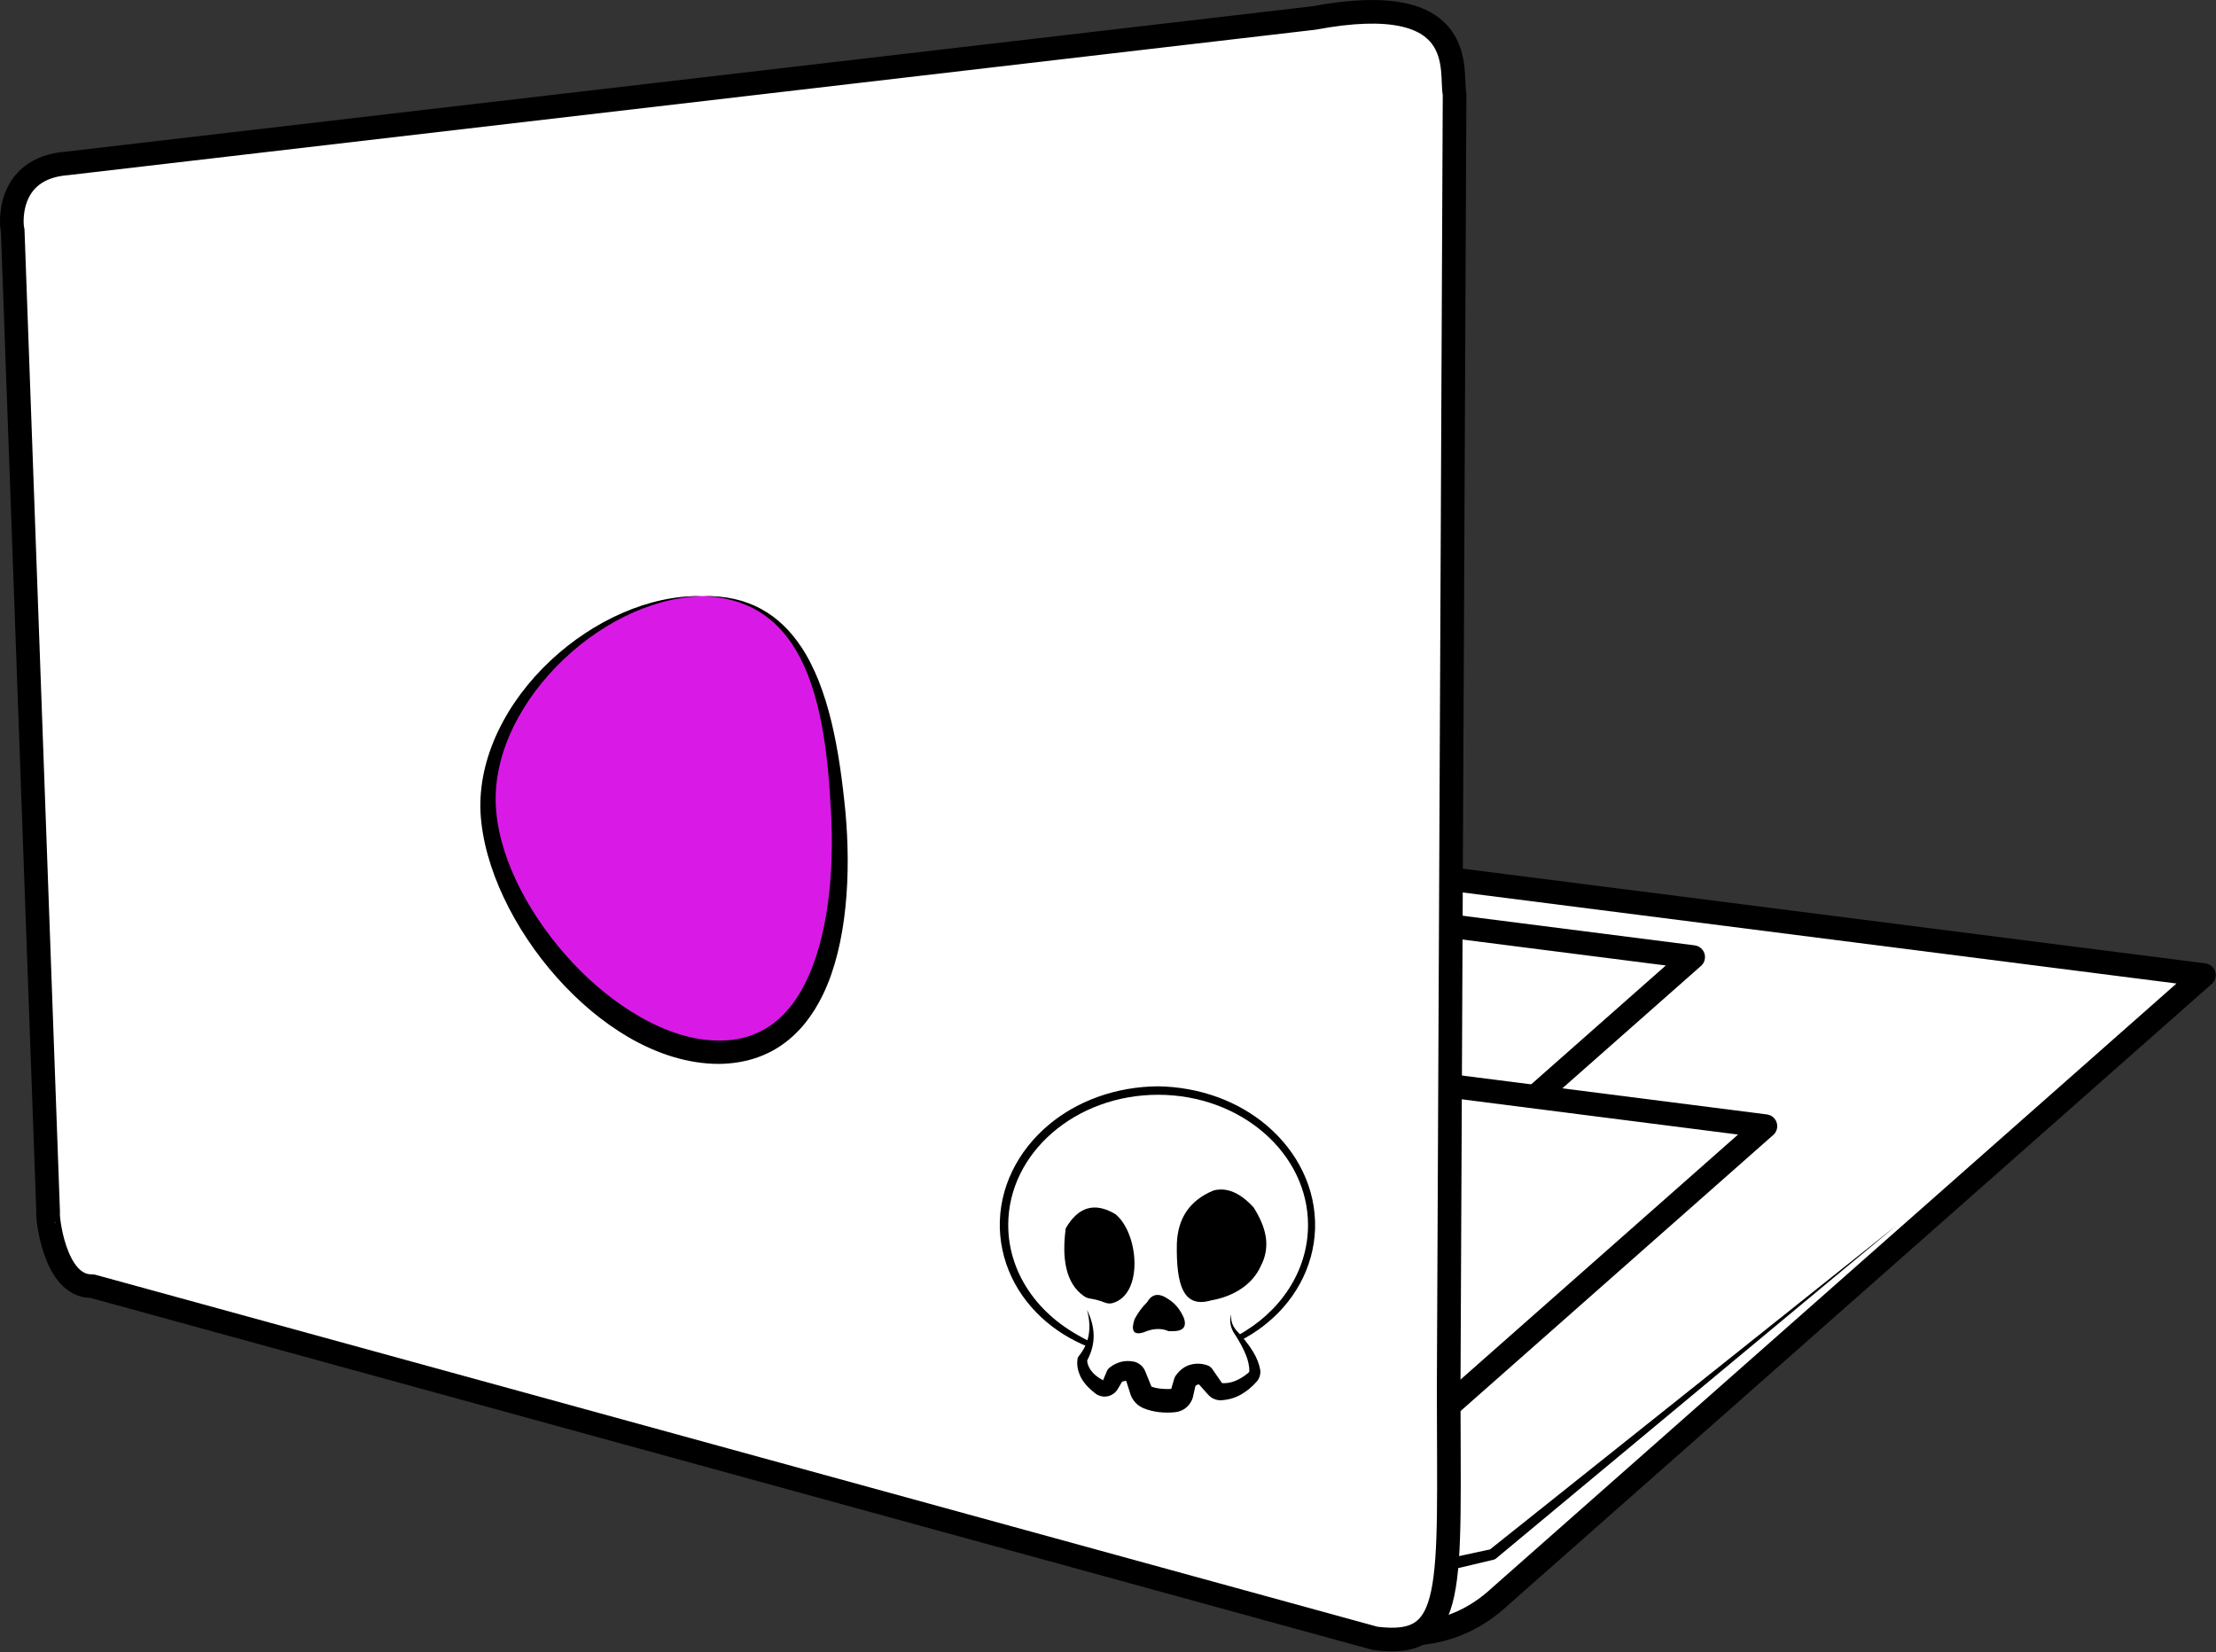 <?xml version="1.0" encoding="UTF-8" standalone="no"?>
<!DOCTYPE svg PUBLIC "-//W3C//DTD SVG 1.1//EN" "http://www.w3.org/Graphics/SVG/1.1/DTD/svg11.dtd">
<svg width="100%" height="100%" viewBox="0 0 1875 1398" version="1.1" xmlns="http://www.w3.org/2000/svg" xmlns:xlink="http://www.w3.org/1999/xlink" xml:space="preserve" xmlns:serif="http://www.serif.com/" style="fill-rule:evenodd;clip-rule:evenodd;stroke-linecap:round;stroke-linejoin:round;stroke-miterlimit:1.5;">
    <rect x="0" y="0" width="1875" height="1398" fill="#333333" stroke="none"/>
    <g transform="matrix(1,0,0,1,-8901.25,-366.552)">
        <path d="M10102.4,1748.72C10128.6,1746.16 10151,1735.57 10170,1718L10766,1191.72L10132,1110.84" style="fill:white;stroke:black;stroke-width:20px;"/>
        <g transform="matrix(0.665,0,0,0.665,3174.49,383.971)">
            <path d="M10102.4,1748.72C10128.6,1746.16 10151,1735.57 10170,1718L10766,1191.72L10132,1110.84" style="fill:white;stroke:black;stroke-width:30.05px;"/>
        </g>
        <path d="M10126.4,1695.64C10123.7,1696.25 10121,1694.56 10120.4,1691.87C10119.8,1689.17 10121.5,1686.49 10124.2,1685.88L10162,1677.74L10506,1403.47L10166.9,1685.56C10166.3,1686 10165.7,1686.32 10165,1686.47L10126.4,1695.64Z"/>
        <g transform="matrix(0.665,0,0,0.665,3235.61,527.053)">
            <path d="M10102.4,1748.72C10128.6,1746.16 10151,1735.57 10170,1718L10766,1191.72L10132,1110.84" style="fill:white;stroke:black;stroke-width:30.05px;"/>
        </g>
        <path d="M10132,446.045C10128,428.365 10146.4,356.795 10012.8,381.795L8958.25,504.795C8904.57,508.795 8911,559.882 8912,561.562L8942,1392.75C8941,1393.43 8946.57,1455.94 8979.25,1454.94L10064.8,1753C10134.4,1762 10127,1712.43 10127,1541.75L10132,446.045Z" style="fill:white;stroke:black;stroke-width:20px;"/>
        <g transform="matrix(-1,-0.001,0.001,-1,19760.5,2819.21)">
            <path d="M9881.16,1293C9915.05,1291.7 9946.26,1302.04 9969.92,1319.86C9996.74,1340.06 10013.6,1369.85 10014.7,1403.25C10015.6,1437.43 9999.63,1468.74 9973.34,1490.85C9949.45,1510.94 9916.9,1523.12 9881.16,1523.49C9845.46,1523.02 9812.98,1510.77 9789.15,1490.65C9762.95,1468.56 9747.07,1437.34 9747.93,1403.25C9749.01,1369.93 9765.82,1340.22 9792.54,1320.03C9816.15,1302.18 9847.3,1291.78 9881.16,1293ZM9881.16,1293C9848.15,1294.19 9818.56,1306.33 9796.79,1325.26C9773.8,1345.26 9759.74,1372.93 9760.73,1403.25C9761.48,1432.78 9776.78,1458.8 9800.18,1477.05C9821.63,1493.77 9850.03,1503.91 9881.16,1503.5C9912.27,1503.83 9940.59,1493.6 9961.99,1476.86C9985.29,1458.62 10000.6,1432.69 10001.3,1403.25C10002.3,1373.01 9988.31,1345.41 9965.41,1325.43C9943.68,1306.47 9914.15,1294.27 9881.16,1293Z"/>
        </g>
        <path d="M9823.78,1501.56C9782.53,1483.31 9754.27,1446.03 9754.33,1403.09C9754.41,1342.24 9811.3,1292.91 9881.31,1293C9951.31,1293.09 10008.1,1342.56 10008,1403.41C10007.9,1442.63 9984.3,1477.06 9948.75,1496.56C9956.45,1506.79 9962.1,1516.81 9962.96,1526.32C9963.13,1528.59 9962.27,1530.82 9960.64,1532.39C9952.34,1540.38 9943.55,1544.37 9934.26,1544.26C9932.28,1544.21 9930.44,1543.29 9929.22,1541.74L9920,1530C9913.2,1528.25 9907.72,1530.04 9903.82,1536C9903.82,1536 9902.36,1541.65 9901.23,1546.01C9900.42,1549.16 9897.72,1551.45 9894.49,1551.75C9887.24,1552.4 9879.27,1551.84 9872.4,1549.2C9869.72,1548.12 9867.62,1545.95 9866.64,1543.23C9865.25,1539.36 9863.13,1533.47 9861.97,1530.27C9861.41,1528.72 9860.1,1527.57 9858.49,1527.21C9854.27,1526.25 9849.85,1526.66 9845,1530C9845,1530 9842.79,1534.42 9840.83,1538.29C9840.06,1539.83 9838.67,1540.97 9837.01,1541.43C9835.34,1541.88 9833.56,1541.61 9832.11,1540.67C9821.71,1534.06 9816.53,1526.2 9817,1517C9820.52,1511.84 9822.69,1506.7 9823.78,1501.56Z" style="fill:white;"/>
        <path d="M9834.56,1534.61L9837.98,1526.49C9838.58,1525.31 9839.46,1524.29 9840.55,1523.54C9843.64,1521.14 9846.74,1519.86 9849.69,1519.04C9853.35,1518.03 9856.9,1518.18 9860.37,1518.77C9862.66,1519.14 9864.66,1520.31 9866.43,1521.7C9868.21,1523.11 9869.44,1525.1 9870.34,1527.21L9875.53,1540.03C9875.53,1540.03 9876.03,1540.15 9875.9,1540.1C9878.55,1541.07 9881.43,1541.54 9884.32,1541.81C9886.97,1542.06 9889.65,1542.1 9892.24,1541.94L9894.68,1533.65C9894.94,1532.65 9895.36,1531.7 9895.93,1530.84C9899.36,1526.1 9903.27,1523.03 9907.78,1521.64C9912.08,1520.32 9916.88,1520.1 9922.14,1521.72C9923.95,1522.18 9925.57,1523.24 9926.73,1524.71L9935.24,1537.01C9935.24,1537.01 9934.42,1536.97 9934.35,1536.97C9938.25,1537.29 9942.09,1536.85 9945.9,1535.34C9949.64,1533.86 9953.38,1531.71 9957.05,1528.67C9957.36,1528.42 9957.72,1528.21 9957.89,1527.86C9958.08,1527.47 9958.34,1527.1 9958.36,1526.74C9958.33,1522.46 9957.34,1518.02 9955.53,1513.4C9953.04,1507.08 9949.33,1500.57 9944.9,1493.88C9944.87,1493.84 9944.84,1493.81 9944.82,1493.77C9943.41,1491.12 9942.59,1488.66 9942.3,1486.27C9941.96,1483.57 9942.24,1481.05 9943,1478.62C9942.71,1481.05 9942.88,1483.48 9943.67,1485.96C9944.34,1488.04 9945.48,1490.1 9947.1,1492.12C9952.87,1498.26 9957.84,1504.35 9961.52,1510.44C9964.65,1515.61 9966.67,1520.78 9967.57,1525.9C9967.57,1525.93 9967.58,1525.96 9967.58,1525.99C9967.86,1527.82 9967.57,1529.64 9967.06,1531.37C9966.54,1533.15 9965.48,1534.7 9964.23,1536.11L9964.22,1536.12C9960.14,1540.67 9955.8,1544.09 9951.32,1546.64C9945.88,1549.75 9940.14,1551.21 9934.16,1551.54C9934.14,1551.54 9934.11,1551.54 9934.09,1551.54C9932,1551.62 9930,1551.04 9928.11,1550.24C9926.21,1549.43 9924.61,1548.05 9923.2,1546.47C9923.2,1546.47 9915.79,1538.12 9915.79,1538.12C9915.1,1538.17 9914.46,1538.32 9913.86,1538.57C9913.38,1538.77 9913,1539.13 9912.67,1539.59C9912.67,1539.59 9910.69,1548.48 9910.7,1548.45C9909.87,1552.06 9907.83,1555.15 9905.18,1557.49C9902.52,1559.84 9899.09,1561.28 9895.39,1561.65L9895.39,1561.65C9891.14,1562.04 9886.67,1562.1 9882.27,1561.6C9877.65,1561.08 9873.1,1560 9868.9,1558.3C9868.86,1558.28 9868.82,1558.26 9868.77,1558.24C9866.18,1557.11 9863.81,1555.56 9861.96,1553.5C9860.13,1551.46 9858.6,1549.11 9857.75,1546.43L9854.16,1535.12C9853.84,1535.1 9853.52,1535.11 9853.19,1535.16C9852.37,1535.29 9851.52,1535.49 9850.64,1535.86C9850.64,1535.86 9847.28,1541.55 9847.3,1541.52C9846.34,1543.14 9845.23,1544.65 9843.73,1545.72C9842.24,1546.77 9840.64,1547.69 9838.82,1548.06C9837.02,1548.41 9835.2,1548.58 9833.46,1548.18C9831.73,1547.79 9830.02,1547.23 9828.62,1546.17C9822.18,1541.3 9817.61,1536.29 9815.17,1530.81C9813.17,1526.31 9812.26,1521.69 9812.93,1516.79C9812.97,1516.04 9813.21,1515.32 9813.63,1514.7C9818.54,1508.72 9821.3,1502.68 9822.39,1496.4C9823.61,1489.38 9822.94,1482.29 9821,1475C9824.45,1482.11 9826.51,1489.28 9826.61,1496.73C9826.7,1503.66 9824.95,1510.63 9821.11,1517.93C9821.41,1521.61 9823.01,1524.8 9825.52,1527.76C9827.73,1530.36 9830.8,1532.54 9834.56,1534.61ZM9853.61,1533.4L9853.59,1533.33C9853.59,1533.32 9853.58,1533.31 9853.58,1533.29C9853.59,1533.33 9853.6,1533.37 9853.61,1533.4ZM9855.75,1535.41C9855.97,1535.48 9856.19,1535.54 9856.42,1535.6C9856.2,1535.53 9855.97,1535.47 9855.75,1535.41ZM9835.01,1534.85C9835.21,1534.96 9835.41,1535.07 9835.61,1535.17C9835.62,1535.18 9835.63,1535.19 9835.65,1535.2L9835.19,1534.8L9835.01,1534.85Z"/>
        <path d="M9842.78,1469.24C9840.82,1469.81 9838.73,1469.75 9836.81,1469.08C9830.26,1466.65 9827.8,1466.16 9823.31,1465.4C9821.61,1465.12 9820,1464.49 9818.59,1463.52C9802.57,1452.61 9799.66,1430.65 9803,1406C9813.4,1387.99 9827.27,1383.46 9845,1394C9864.84,1410.14 9868.99,1461.61 9842.78,1469.24Z"/>
        <path d="M9968,1438C9977,1420.81 9972.08,1404.45 9962,1388.4C9950.48,1375.75 9939.15,1371.08 9928,1374C9907.88,1382.3 9897.8,1397.48 9897,1419C9896.39,1454.08 9902.48,1473.88 9926,1467C9945.46,1463.59 9961.05,1453.39 9968,1438Z"/>
        <path d="M9872,1468.36C9875.97,1461.39 9881.88,1460.4 9889.92,1466C9896.46,1470.13 9900.27,1475.77 9903,1482C9906.18,1491.63 9899.67,1493.6 9889.92,1493C9883.67,1490.28 9876.68,1490.69 9869,1494C9859.71,1496.97 9858.28,1491.91 9861.17,1483C9864.18,1477.27 9867.85,1472.47 9872,1468.36Z"/>
        <g transform="matrix(1,0,0.073,1,-76.444,0)">
            <path d="M9508.45,871C9598.41,871 9610,964.038 9610,1054C9610,1143.96 9584.06,1257 9494.1,1257C9404.14,1257 9314,1143.96 9314,1054C9314,964.038 9418.49,871 9508.45,871Z" style="fill:rgb(217,26,230);"/>
            <path d="M9508.45,871C9547.65,869.94 9572.56,886.768 9588.52,913.343C9609.75,948.707 9614.86,1001.59 9616.12,1053.56C9617.07,1105.68 9609.45,1165.52 9585.98,1207.94C9566.55,1243.03 9536.59,1266.45 9493.38,1266.87C9467.82,1266.88 9442.11,1258.62 9418.41,1244.15C9397.63,1231.46 9378.36,1214.07 9361.94,1194.01C9328.25,1152.87 9306.56,1100.52 9307.31,1054.48C9308.35,1007.66 9336.19,960.397 9375.96,925.551C9414.31,891.946 9463.45,869.878 9508.45,871ZM9508.45,871C9464.07,872.102 9416.75,895.941 9380.53,930.587C9344.7,964.866 9319.71,1009.75 9320.69,1053.52C9321.39,1096.41 9343.79,1144.16 9376.32,1181.67C9392.04,1199.8 9410.2,1215.45 9429.57,1227.01C9450.36,1239.41 9472.53,1247.12 9494.82,1247.13C9529.93,1247.48 9554.1,1228.19 9570.67,1200.03C9593.98,1160.39 9602.98,1103.94 9603.88,1054.44C9605.11,1003.62 9602.72,951.753 9583.91,916.15C9569.79,889.442 9546.43,872.031 9508.45,871Z"/>
        </g>
    </g>
</svg>
